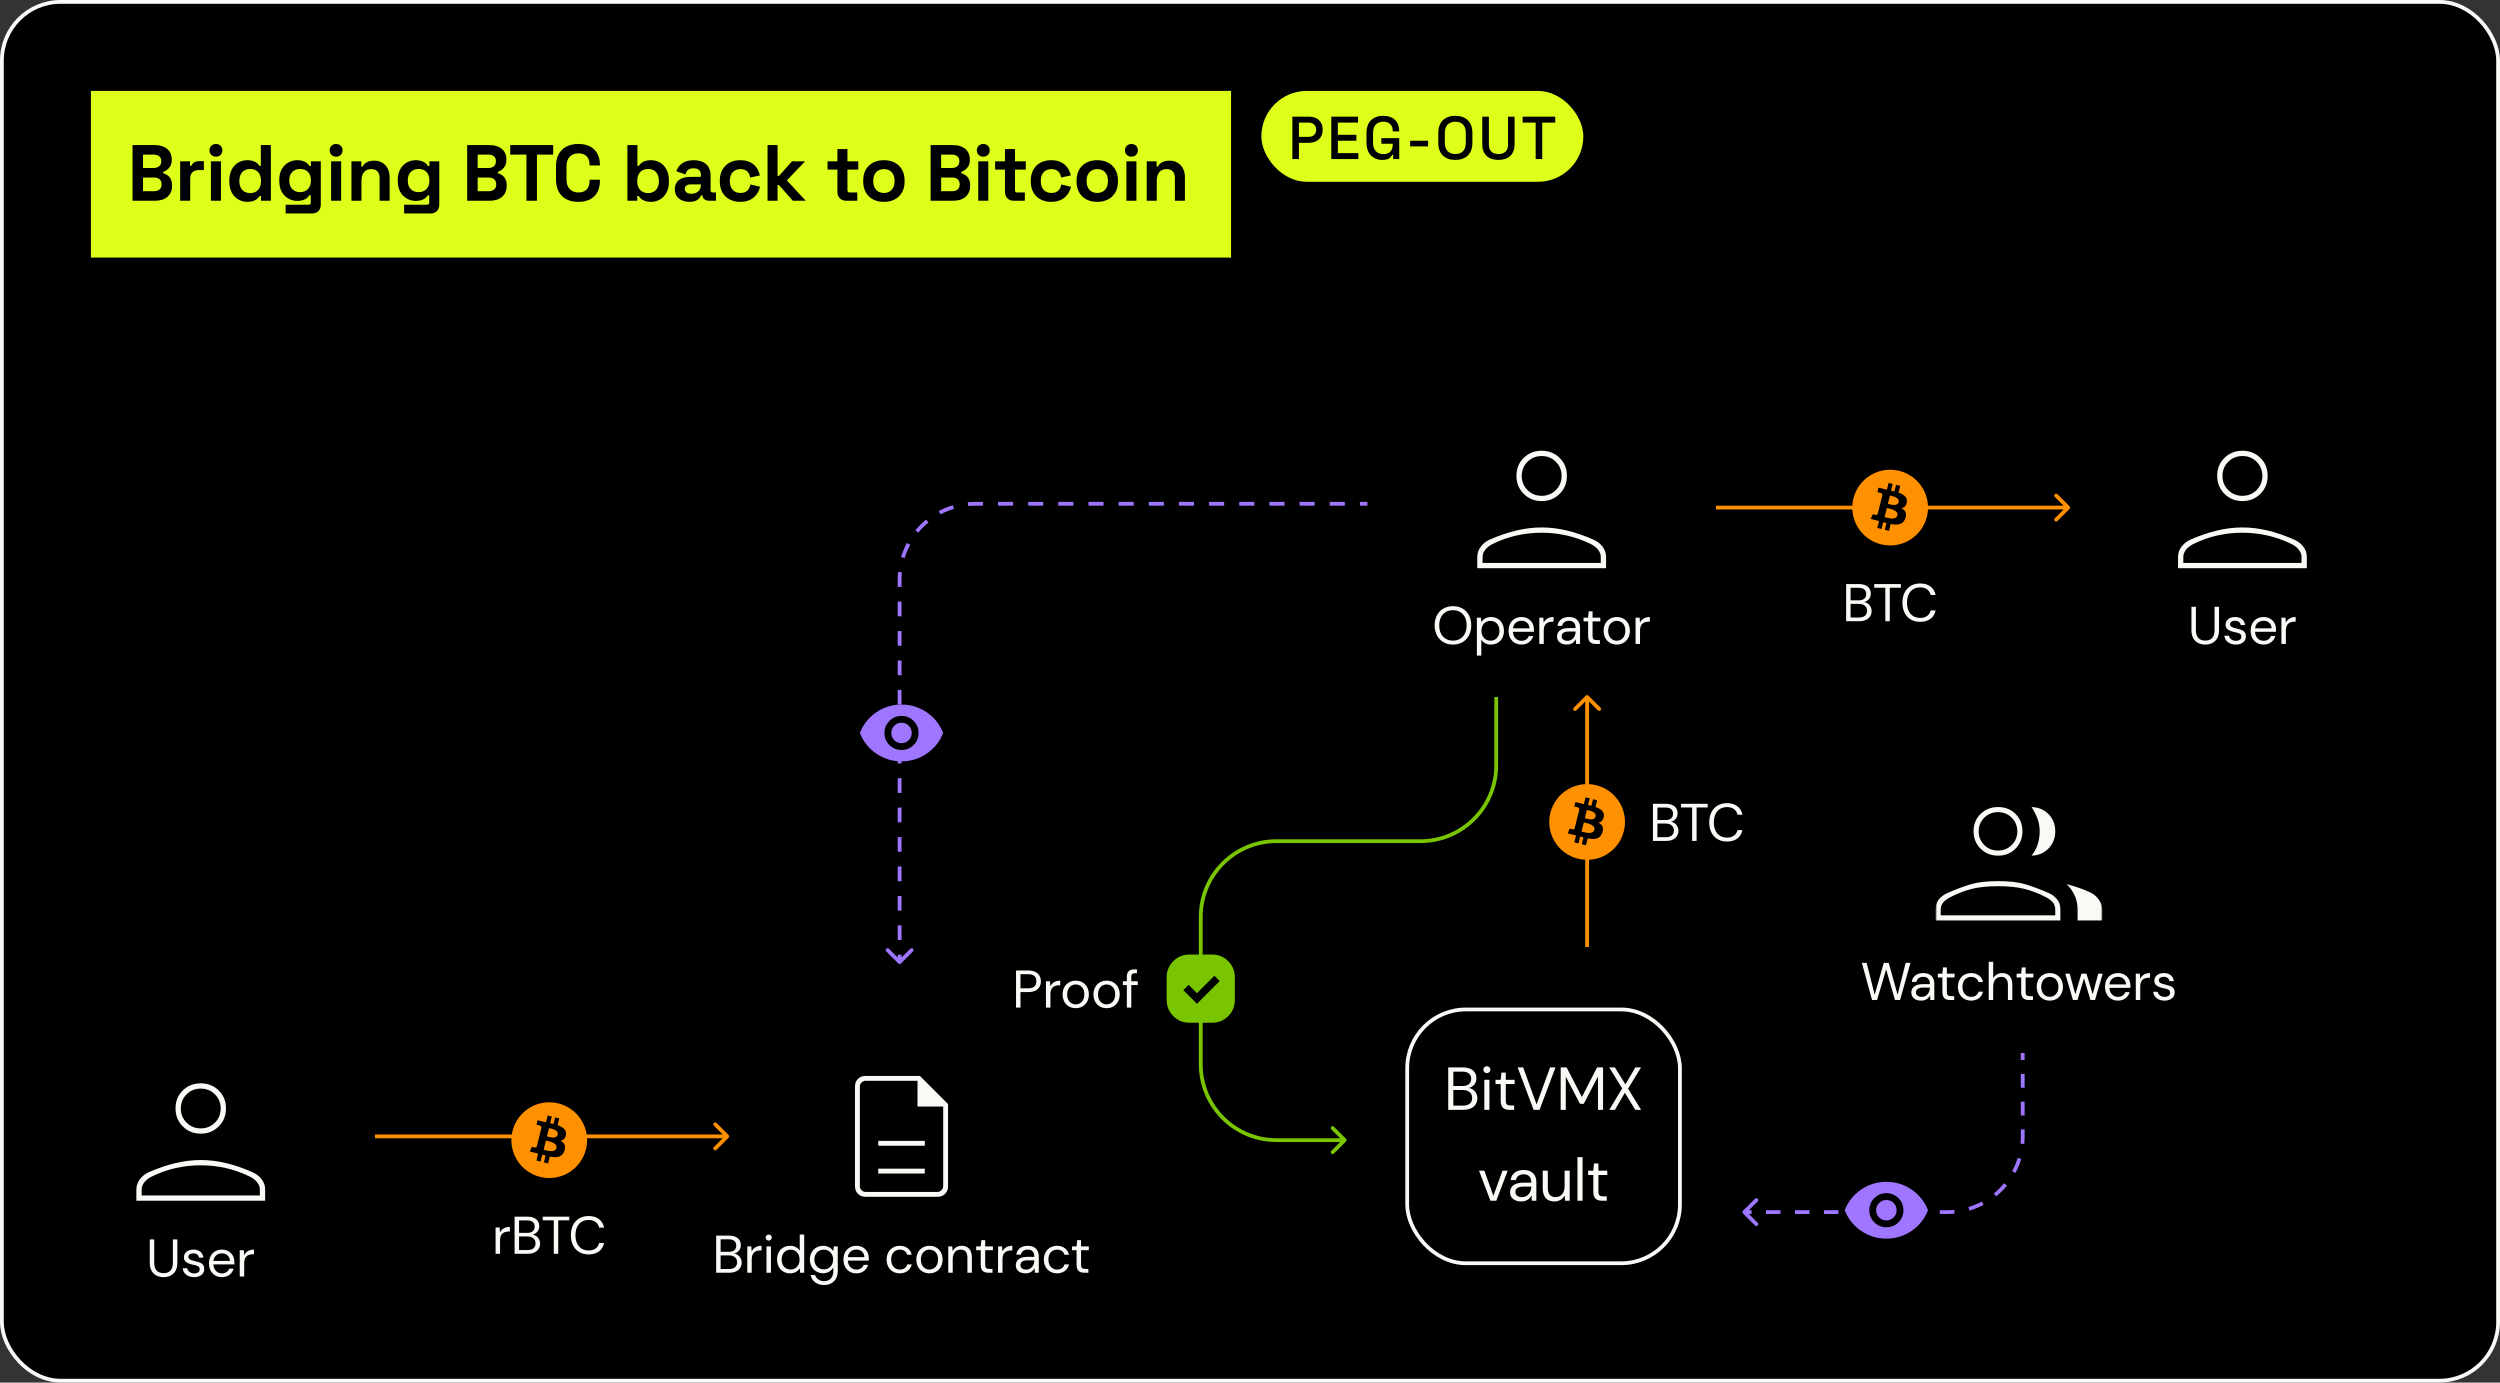 <svg width="660" height="365" viewBox="0 0 660 365" fill="none" xmlns="http://www.w3.org/2000/svg">
<rect x="0" y="0" width="660" height="365" fill="#333333" stroke="none"/>
<rect x="0.5" y="0.5" width="659" height="364" rx="15.5" fill="black"/>
<rect x="0.5" y="0.5" width="659" height="364" rx="15.5" stroke="#FAF9F5"/>
<rect width="301" height="44" transform="translate(24 24)" fill="#DEFF1A"/>
<path d="M40.972 53H34.987V50.564V40.736V38.3H40.888C43.576 38.3 45.34 39.728 45.34 42.017V42.227C45.34 42.899 45.214 43.445 44.962 43.865C44.458 44.726 43.702 45.167 43.093 45.356V45.734C43.408 45.818 43.744 45.965 44.101 46.196C44.836 46.658 45.424 47.498 45.424 48.905V49.115C45.424 51.509 43.681 53 40.972 53ZM37.759 46.868V50.48H40.636C41.833 50.48 42.652 49.871 42.652 48.779V48.569C42.652 47.477 41.875 46.868 40.636 46.868H37.759ZM37.759 40.82V44.348H40.594C41.749 44.348 42.568 43.718 42.568 42.689V42.479C42.568 41.408 41.77 40.82 40.594 40.82H37.759ZM50.211 53H47.565V42.584H50.169V43.76H50.547C50.862 42.92 51.618 42.542 52.563 42.542H53.823V44.894H52.521C51.177 44.894 50.211 45.587 50.211 47.078V53ZM58.327 53H55.681V42.584H58.327V53ZM57.004 41.366C56.059 41.366 55.303 40.694 55.303 39.686C55.303 38.678 56.059 38.006 57.004 38.006C57.991 38.006 58.705 38.678 58.705 39.686C58.705 40.694 57.991 41.366 57.004 41.366ZM65.249 53.294C64.43 53.294 63.653 53.084 62.939 52.664C61.49 51.845 60.545 50.228 60.545 47.96V47.624C60.545 46.49 60.755 45.524 61.196 44.726C62.057 43.13 63.569 42.29 65.249 42.29C66.992 42.29 68.021 42.962 68.483 43.781H68.861V38.3H71.507V53H68.903V51.74H68.525C68.042 52.517 67.16 53.294 65.249 53.294ZM66.047 50.984C67.664 50.984 68.903 49.913 68.903 47.897V47.687C68.903 45.671 67.706 44.6 66.047 44.6C64.43 44.6 63.191 45.671 63.191 47.687V47.897C63.191 49.913 64.43 50.984 66.047 50.984ZM73.727 47.834V47.498C73.727 46.406 73.937 45.461 74.378 44.684C75.239 43.13 76.772 42.29 78.473 42.29C80.384 42.29 81.266 43.109 81.707 43.844H82.085V42.584H84.689V54.008C84.689 55.436 83.786 56.36 82.379 56.36H75.407V54.05H81.455C81.854 54.05 82.043 53.84 82.043 53.42V51.551H81.665C81.203 52.307 80.279 53.042 78.473 53.042C77.612 53.042 76.835 52.832 76.121 52.412C74.672 51.593 73.727 50.018 73.727 47.834ZM79.229 50.732C80.846 50.732 82.085 49.64 82.085 47.771V47.561C82.085 45.65 80.888 44.6 79.229 44.6C77.612 44.6 76.373 45.65 76.373 47.561V47.771C76.373 49.64 77.612 50.732 79.229 50.732ZM90.058 53H87.412V42.584H90.058V53ZM88.735 41.366C87.79 41.366 87.034 40.694 87.034 39.686C87.034 38.678 87.79 38.006 88.735 38.006C89.722 38.006 90.436 38.678 90.436 39.686C90.436 40.694 89.722 41.366 88.735 41.366ZM95.426 53H92.78V42.584H95.384V43.949H95.762C96.098 43.214 96.938 42.416 98.807 42.416C101.201 42.416 102.86 44.117 102.86 46.784V53H100.214V46.994C100.214 45.419 99.416 44.642 97.988 44.642C96.371 44.642 95.426 45.776 95.426 47.708V53ZM105.007 47.834V47.498C105.007 46.406 105.217 45.461 105.658 44.684C106.519 43.13 108.052 42.29 109.753 42.29C111.664 42.29 112.546 43.109 112.987 43.844H113.365V42.584H115.969V54.008C115.969 55.436 115.066 56.36 113.659 56.36H106.687V54.05H112.735C113.134 54.05 113.323 53.84 113.323 53.42V51.551H112.945C112.483 52.307 111.559 53.042 109.753 53.042C108.892 53.042 108.115 52.832 107.401 52.412C105.952 51.593 105.007 50.018 105.007 47.834ZM110.509 50.732C112.126 50.732 113.365 49.64 113.365 47.771V47.561C113.365 45.65 112.168 44.6 110.509 44.6C108.892 44.6 107.653 45.65 107.653 47.561V47.771C107.653 49.64 108.892 50.732 110.509 50.732ZM129.316 53H123.331V50.564V40.736V38.3H129.232C131.92 38.3 133.684 39.728 133.684 42.017V42.227C133.684 42.899 133.558 43.445 133.306 43.865C132.802 44.726 132.046 45.167 131.437 45.356V45.734C131.752 45.818 132.088 45.965 132.445 46.196C133.18 46.658 133.768 47.498 133.768 48.905V49.115C133.768 51.509 132.025 53 129.316 53ZM126.103 46.868V50.48H128.98C130.177 50.48 130.996 49.871 130.996 48.779V48.569C130.996 47.477 130.219 46.868 128.98 46.868H126.103ZM126.103 40.82V44.348H128.938C130.093 44.348 130.912 43.718 130.912 42.689V42.479C130.912 41.408 130.114 40.82 128.938 40.82H126.103ZM141.753 53H138.981V40.82H134.697V38.3H146.037V40.82H141.753V53ZM152.706 53.294C149.073 53.294 146.784 51.194 146.784 47.414V43.886C146.784 40.106 149.073 38.006 152.706 38.006C156.318 38.006 158.376 40.106 158.376 43.55V43.676H155.646V43.466C155.646 41.723 154.701 40.484 152.706 40.484C150.753 40.484 149.556 41.765 149.556 43.844V47.456C149.556 49.493 150.753 50.816 152.706 50.816C154.701 50.816 155.646 49.535 155.646 47.834V47.456H158.376V47.75C158.376 51.194 156.318 53.294 152.706 53.294ZM171.889 53.294C170.02 53.294 169.096 52.517 168.613 51.74H168.235V53H165.631V38.3H168.277V43.781H168.655C169.159 42.962 170.104 42.29 171.889 42.29C172.729 42.29 173.506 42.5 174.22 42.899C175.648 43.739 176.593 45.356 176.593 47.624V47.96C176.593 49.094 176.383 50.06 175.942 50.858C175.081 52.454 173.569 53.294 171.889 53.294ZM171.091 50.984C172.708 50.984 173.947 49.913 173.947 47.897V47.687C173.947 45.671 172.75 44.6 171.091 44.6C169.474 44.6 168.235 45.671 168.235 47.687V47.897C168.235 49.913 169.474 50.984 171.091 50.984ZM182.046 53.294C179.715 53.294 178.14 52.034 178.14 49.955C178.14 47.897 179.61 46.7 182.172 46.7H185.028V46.112C185.028 45.125 184.44 44.432 183.096 44.432C181.773 44.432 181.185 45.104 180.996 46.049L178.56 45.23C179.085 43.55 180.555 42.29 183.138 42.29C185.889 42.29 187.59 43.697 187.59 46.301V50.186C187.59 50.606 187.779 50.816 188.178 50.816H189.018V53H187.254C186.225 53 185.469 52.454 185.469 51.614V51.593H185.07C185.007 51.761 184.881 51.971 184.692 52.244C184.293 52.79 183.495 53.294 182.046 53.294ZM182.508 51.152C183.999 51.152 185.028 50.249 185.028 48.884V48.674H182.361C181.374 48.674 180.786 49.115 180.786 49.871C180.786 50.627 181.395 51.152 182.508 51.152ZM195.431 53.294C192.218 53.294 190.034 51.236 190.034 47.939V47.645C190.034 44.348 192.218 42.29 195.431 42.29C198.644 42.29 200.219 44.264 200.597 46.322L198.035 46.868C197.867 45.545 197.027 44.642 195.494 44.642C193.856 44.642 192.68 45.713 192.68 47.687V47.897C192.68 49.871 193.856 50.942 195.494 50.942C197.09 50.942 197.867 50.039 198.098 48.695L200.66 49.304C200.471 50.039 200.177 50.711 199.736 51.32C198.854 52.538 197.426 53.294 195.431 53.294ZM205.278 53H202.632V38.3H205.278V46.427H205.656L209.1 42.584H212.544L207.735 47.624L212.712 53H209.31L205.656 48.863H205.278V53ZM226.328 53H223.388C222.023 53 221.078 52.076 221.078 50.648V44.768H218.474V42.584H221.078V39.35H223.724V42.584H226.58V44.768H223.724V50.186C223.724 50.606 223.913 50.816 224.312 50.816H226.328V53ZM233.352 53.294C230.076 53.294 227.892 51.236 227.892 47.96V47.624C227.892 44.348 230.076 42.29 233.352 42.29C236.628 42.29 238.812 44.348 238.812 47.624V47.96C238.812 51.236 236.628 53.294 233.352 53.294ZM233.352 50.942C234.969 50.942 236.166 49.85 236.166 47.897V47.687C236.166 45.734 235.011 44.642 233.352 44.642C231.735 44.642 230.538 45.734 230.538 47.687V47.897C230.538 49.85 231.735 50.942 233.352 50.942ZM251.668 53H245.683V50.564V40.736V38.3H251.584C254.272 38.3 256.036 39.728 256.036 42.017V42.227C256.036 42.899 255.91 43.445 255.658 43.865C255.154 44.726 254.398 45.167 253.789 45.356V45.734C254.104 45.818 254.44 45.965 254.797 46.196C255.532 46.658 256.12 47.498 256.12 48.905V49.115C256.12 51.509 254.377 53 251.668 53ZM248.455 46.868V50.48H251.332C252.529 50.48 253.348 49.871 253.348 48.779V48.569C253.348 47.477 252.571 46.868 251.332 46.868H248.455ZM248.455 40.82V44.348H251.29C252.445 44.348 253.264 43.718 253.264 42.689V42.479C253.264 41.408 252.466 40.82 251.29 40.82H248.455ZM260.907 53H258.261V42.584H260.907V53ZM259.584 41.366C258.639 41.366 257.883 40.694 257.883 39.686C257.883 38.678 258.639 38.006 259.584 38.006C260.571 38.006 261.285 38.678 261.285 39.686C261.285 40.694 260.571 41.366 259.584 41.366ZM270.559 53H267.619C266.254 53 265.309 52.076 265.309 50.648V44.768H262.705V42.584H265.309V39.35H267.955V42.584H270.811V44.768H267.955V50.186C267.955 50.606 268.144 50.816 268.543 50.816H270.559V53ZM277.52 53.294C274.307 53.294 272.123 51.236 272.123 47.939V47.645C272.123 44.348 274.307 42.29 277.52 42.29C280.733 42.29 282.308 44.264 282.686 46.322L280.124 46.868C279.956 45.545 279.116 44.642 277.583 44.642C275.945 44.642 274.769 45.713 274.769 47.687V47.897C274.769 49.871 275.945 50.942 277.583 50.942C279.179 50.942 279.956 50.039 280.187 48.695L282.749 49.304C282.56 50.039 282.266 50.711 281.825 51.32C280.943 52.538 279.515 53.294 277.52 53.294ZM289.678 53.294C286.402 53.294 284.218 51.236 284.218 47.96V47.624C284.218 44.348 286.402 42.29 289.678 42.29C292.954 42.29 295.138 44.348 295.138 47.624V47.96C295.138 51.236 292.954 53.294 289.678 53.294ZM289.678 50.942C291.295 50.942 292.492 49.85 292.492 47.897V47.687C292.492 45.734 291.337 44.642 289.678 44.642C288.061 44.642 286.864 45.734 286.864 47.687V47.897C286.864 49.85 288.061 50.942 289.678 50.942ZM300.016 53H297.37V42.584H300.016V53ZM298.693 41.366C297.748 41.366 296.992 40.694 296.992 39.686C296.992 38.678 297.748 38.006 298.693 38.006C299.68 38.006 300.394 38.678 300.394 39.686C300.394 40.694 299.68 41.366 298.693 41.366ZM305.384 53H302.738V42.584H305.342V43.949H305.72C306.056 43.214 306.896 42.416 308.765 42.416C311.159 42.416 312.818 44.117 312.818 46.784V53H310.172V46.994C310.172 45.419 309.374 44.642 307.946 44.642C306.329 44.642 305.384 45.776 305.384 47.708V53Z" fill="black"/>
<rect x="333" y="24" width="85" height="24" rx="12" fill="#DEFF1A"/>
<path d="M342.914 42H341.186V30.8H345.634C347.73 30.8 349.186 32.08 349.186 34.144V34.352C349.186 36.384 347.73 37.696 345.634 37.696H342.914V42ZM342.914 32.368V36.128H345.458C346.674 36.128 347.458 35.44 347.458 34.336V34.176C347.458 33.04 346.674 32.368 345.458 32.368H342.914ZM358.602 42H351.466V30.8H358.522V32.368H353.194V35.584H358.074V37.152H353.194V40.432H358.602V42ZM364.932 42.224C364.132 42.224 363.412 42.048 362.788 41.696C361.524 41.008 360.756 39.648 360.756 37.712V35.088C360.756 32.16 362.468 30.576 365.204 30.576C367.892 30.576 369.396 32.16 369.396 34.608V34.688H367.684V34.56C367.684 33.12 366.836 32.128 365.204 32.128C363.492 32.128 362.484 33.216 362.484 35.056V37.744C362.484 39.552 363.492 40.688 365.22 40.688C366.932 40.688 367.684 39.648 367.684 38.16V37.952H364.676V36.464H369.396V42H367.796V40.864H367.54C367.444 41.072 367.3 41.28 367.124 41.488C366.74 41.92 366.084 42.224 364.932 42.224ZM377.014 38.656H372.278V37.152H377.014V38.656ZM384.204 42.224C381.452 42.224 379.708 40.64 379.708 37.712V35.088C379.708 32.16 381.452 30.576 384.204 30.576C386.956 30.576 388.716 32.16 388.716 35.088V37.712C388.716 40.64 386.956 42.224 384.204 42.224ZM384.204 40.672C385.98 40.672 386.972 39.568 386.972 37.776V35.024C386.972 33.232 385.98 32.128 384.204 32.128C382.476 32.128 381.436 33.232 381.436 35.024V37.776C381.436 39.568 382.476 40.672 384.204 40.672ZM395.593 42.224C392.937 42.224 391.321 40.72 391.321 38.16V30.8H393.065V38.208C393.065 39.792 393.977 40.672 395.593 40.672C397.209 40.672 398.121 39.792 398.121 38.208V30.8H399.849V38.16C399.849 40.816 398.137 42.224 395.593 42.224ZM407.144 42H405.416V32.368H401.976V30.8H410.584V32.368H407.144V42Z" fill="black"/>
<mask id="mask0_5362_21883" style="mask-type:alpha" maskUnits="userSpaceOnUse" x="570" y="112" width="44" height="44">
<rect x="570" y="112" width="44" height="44" fill="#D9D9D9"/>
</mask>
<g mask="url(#mask0_5362_21883)">
<path d="M592 132.286C590.116 132.286 588.535 131.648 587.257 130.374C585.979 129.099 585.34 127.511 585.34 125.611C585.34 123.711 585.979 122.134 587.257 120.88C588.535 119.627 590.116 119 592 119C593.884 119 595.465 119.627 596.744 120.88C598.021 122.134 598.66 123.711 598.66 125.611C598.66 127.511 598.021 129.099 596.744 130.374C595.465 131.648 593.884 132.286 592 132.286ZM575 150V147.027C575 146.056 575.296 145.171 575.888 144.369C576.48 143.568 577.262 142.935 578.235 142.471C580.646 141.417 582.992 140.616 585.274 140.067C587.557 139.519 589.798 139.245 591.998 139.245C594.198 139.245 596.44 139.519 598.724 140.067C601.007 140.616 603.343 141.425 605.732 142.497C606.734 142.948 607.529 143.574 608.117 144.373C608.706 145.172 609 146.056 609 147.027V150H575ZM576.396 148.608H607.604V147.027C607.604 146.394 607.382 145.782 606.938 145.192C606.494 144.601 605.871 144.095 605.067 143.673C602.91 142.619 600.75 141.849 598.585 141.364C596.421 140.879 594.226 140.637 592 140.637C589.774 140.637 587.569 140.879 585.383 141.364C583.197 141.849 581.047 142.619 578.933 143.673C578.129 144.095 577.506 144.601 577.062 145.192C576.618 145.782 576.396 146.394 576.396 147.027V148.608ZM592 130.894C593.48 130.894 594.728 130.388 595.743 129.376C596.757 128.363 597.265 127.119 597.265 125.643C597.265 124.167 596.757 122.922 595.743 121.91C594.728 120.898 593.48 120.392 592 120.392C590.52 120.392 589.272 120.898 588.257 121.91C587.243 122.922 586.735 124.167 586.735 125.643C586.735 127.119 587.243 128.363 588.257 129.376C589.272 130.388 590.52 130.894 592 130.894Z" fill="#FAF9F5"/>
</g>
<path d="M582.166 170.168C581.494 170.168 580.892 170.042 580.346 169.762C579.254 169.23 578.54 168.124 578.54 166.388V160.2H579.716V166.402C579.716 168.306 580.724 169.118 582.194 169.118C583.664 169.118 584.644 168.306 584.644 166.402V160.2H585.82V166.388C585.82 167.256 585.652 167.97 585.33 168.53C584.672 169.65 583.524 170.168 582.166 170.168ZM590.261 170.168C588.595 170.168 587.405 169.272 587.223 167.83H588.427C588.581 168.558 589.211 169.174 590.275 169.174C591.269 169.174 591.717 168.684 591.717 168.11C591.717 167.27 591.087 167.116 589.981 166.892C589.603 166.822 589.239 166.71 588.861 166.57C588.119 166.29 587.545 165.8 587.545 164.96C587.545 163.742 588.511 162.888 590.065 162.888C591.535 162.888 592.543 163.658 592.697 165.016H591.535C591.437 164.302 590.905 163.882 590.051 163.882C589.211 163.882 588.735 164.274 588.735 164.848C588.735 165.408 589.365 165.688 590.373 165.912C590.807 166.01 591.213 166.122 591.605 166.248C592.375 166.528 592.921 167.004 592.921 168.012C592.935 169.258 591.899 170.168 590.261 170.168ZM597.583 170.168C595.567 170.168 594.167 168.726 594.167 166.528C594.167 164.33 595.553 162.888 597.611 162.888C599.557 162.888 600.873 164.288 600.873 166.136C600.873 166.234 600.873 166.346 600.873 166.444C600.859 166.542 600.859 166.668 600.859 166.794H595.329C595.413 168.446 596.533 169.174 597.583 169.174C598.549 169.174 599.221 168.698 599.515 167.928H600.677C600.299 169.216 599.221 170.168 597.583 170.168ZM597.583 163.882C596.463 163.882 595.469 164.582 595.343 165.884H599.711C599.655 164.638 598.759 163.882 597.583 163.882ZM603.468 170H602.292V163.056H603.356L603.454 164.386C603.888 163.476 604.77 162.888 606.058 162.888V164.12H605.736C605.33 164.12 604.952 164.19 604.602 164.33C603.916 164.624 603.468 165.282 603.468 166.5V170Z" fill="#FAF9F5"/>
<mask id="mask1_5362_21883" style="mask-type:alpha" maskUnits="userSpaceOnUse" x="385" y="112" width="44" height="44">
<rect x="385" y="112" width="44" height="44" fill="#D9D9D9"/>
</mask>
<g mask="url(#mask1_5362_21883)">
<path d="M407 132.286C405.116 132.286 403.535 131.648 402.257 130.374C400.979 129.099 400.34 127.511 400.34 125.611C400.34 123.711 400.979 122.134 402.257 120.88C403.535 119.627 405.116 119 407 119C408.884 119 410.465 119.627 411.744 120.88C413.021 122.134 413.66 123.711 413.66 125.611C413.66 127.511 413.021 129.099 411.744 130.374C410.465 131.648 408.884 132.286 407 132.286ZM390 150V147.027C390 146.056 390.296 145.171 390.888 144.369C391.48 143.568 392.262 142.935 393.235 142.471C395.646 141.417 397.992 140.616 400.274 140.067C402.557 139.519 404.798 139.245 406.998 139.245C409.198 139.245 411.44 139.519 413.724 140.067C416.007 140.616 418.343 141.425 420.732 142.497C421.734 142.948 422.529 143.574 423.117 144.373C423.706 145.172 424 146.056 424 147.027V150H390ZM391.396 148.608H422.604V147.027C422.604 146.394 422.382 145.782 421.938 145.192C421.494 144.601 420.871 144.095 420.067 143.673C417.91 142.619 415.75 141.849 413.585 141.364C411.421 140.879 409.226 140.637 407 140.637C404.774 140.637 402.569 140.879 400.383 141.364C398.197 141.849 396.047 142.619 393.933 143.673C393.129 144.095 392.506 144.601 392.062 145.192C391.618 145.782 391.396 146.394 391.396 147.027V148.608ZM407 130.894C408.48 130.894 409.728 130.388 410.743 129.376C411.757 128.363 412.265 127.119 412.265 125.643C412.265 124.167 411.757 122.922 410.743 121.91C409.728 120.898 408.48 120.392 407 120.392C405.52 120.392 404.272 120.898 403.257 121.91C402.243 122.922 401.735 124.167 401.735 125.643C401.735 127.119 402.243 128.363 403.257 129.376C404.272 130.388 405.52 130.894 407 130.894Z" fill="#FAF9F5"/>
</g>
<path d="M383.577 170.168C382.611 170.168 381.771 169.958 381.057 169.524C379.601 168.684 378.747 167.102 378.747 165.1C378.747 162.076 380.679 160.032 383.577 160.032C386.503 160.032 388.407 162.076 388.407 165.1C388.407 166.094 388.211 166.976 387.805 167.746C387.007 169.272 385.523 170.168 383.577 170.168ZM383.577 169.132C385.747 169.132 387.203 167.606 387.203 165.1C387.203 162.608 385.747 161.082 383.577 161.082C381.407 161.082 379.951 162.608 379.951 165.1C379.951 167.606 381.407 169.132 383.577 169.132ZM391.069 173.08H389.893V163.056H390.957L391.069 164.204C391.517 163.532 392.329 162.888 393.617 162.888C395.689 162.888 397.047 164.414 397.047 166.542C397.047 168.67 395.675 170.168 393.603 170.168C392.469 170.168 391.531 169.678 391.069 168.838V173.08ZM393.477 169.146C394.877 169.146 395.857 168.096 395.857 166.528C395.857 164.96 394.877 163.91 393.477 163.91C392.077 163.91 391.097 164.96 391.097 166.528C391.097 168.096 392.077 169.146 393.477 169.146ZM401.666 170.168C399.65 170.168 398.25 168.726 398.25 166.528C398.25 164.33 399.636 162.888 401.694 162.888C403.64 162.888 404.956 164.288 404.956 166.136C404.956 166.234 404.956 166.346 404.956 166.444C404.942 166.542 404.942 166.668 404.942 166.794H399.412C399.496 168.446 400.616 169.174 401.666 169.174C402.632 169.174 403.304 168.698 403.598 167.928H404.76C404.382 169.216 403.304 170.168 401.666 170.168ZM401.666 163.882C400.546 163.882 399.552 164.582 399.426 165.884H403.794C403.738 164.638 402.842 163.882 401.666 163.882ZM407.551 170H406.375V163.056H407.439L407.537 164.386C407.971 163.476 408.853 162.888 410.141 162.888V164.12H409.819C409.413 164.12 409.035 164.19 408.685 164.33C407.999 164.624 407.551 165.282 407.551 166.5V170ZM413.631 170.168C411.951 170.168 411.055 169.23 411.055 168.026C411.055 166.612 412.217 165.814 414.079 165.814H415.955V165.73C415.955 164.512 415.269 163.882 414.205 163.882C413.295 163.882 412.567 164.344 412.399 165.226H411.195C411.321 163.812 412.497 162.888 414.205 162.888C416.151 162.888 417.131 164.008 417.131 165.73V170H416.081L416.011 168.754C415.619 169.538 414.905 170.168 413.631 170.168ZM413.813 169.174C415.101 169.174 415.955 168.096 415.955 166.738V166.724H414.177C412.791 166.724 412.287 167.256 412.287 167.97C412.287 168.698 412.847 169.174 413.813 169.174ZM422.372 170H421.308C420.034 170 419.264 169.482 419.264 167.872V164.05H418.06V163.056H419.264L419.418 161.39H420.44V163.056H422.484V164.05H420.44V167.872C420.44 168.754 420.748 168.992 421.644 168.992H422.372V170ZM426.81 170.168C424.808 170.168 423.352 168.726 423.352 166.528C423.352 164.33 424.836 162.888 426.838 162.888C428.84 162.888 430.296 164.33 430.296 166.528C430.296 168.726 428.812 170.168 426.81 170.168ZM426.81 169.16C428 169.16 429.092 168.278 429.092 166.528C429.092 165.954 428.994 165.464 428.784 165.072C428.364 164.288 427.622 163.896 426.838 163.896C425.648 163.896 424.556 164.778 424.556 166.528C424.556 168.278 425.648 169.16 426.81 169.16ZM432.967 170H431.791V163.056H432.855L432.953 164.386C433.387 163.476 434.269 162.888 435.557 162.888V164.12H435.235C434.829 164.12 434.451 164.19 434.101 164.33C433.415 164.624 432.967 165.282 432.967 166.5V170Z" fill="#FAF9F5"/>
<mask id="mask2_5362_21883" style="mask-type:alpha" maskUnits="userSpaceOnUse" x="511" y="206" width="44" height="44">
<rect x="511" y="206" width="44" height="44" fill="#D9D9D9"/>
</mask>
<g mask="url(#mask2_5362_21883)">
<path d="M511 243V240.128C511 239.069 511.277 238.183 511.83 237.47C512.383 236.758 513.17 236.175 514.192 235.724C516.325 234.79 518.333 234.039 520.218 233.468C522.102 232.898 524.53 232.613 527.5 232.613C530.47 232.613 532.887 232.898 534.751 233.468C536.615 234.039 538.634 234.79 540.808 235.724C541.789 236.175 542.556 236.758 543.109 237.47C543.662 238.183 543.939 239.069 543.939 240.128V243H511ZM548.486 243V240.312C548.486 238.764 548.211 237.42 547.659 236.28C547.109 235.141 546.401 234.183 545.536 233.407C546.683 233.692 547.81 234.029 548.916 234.415C550.022 234.802 551.047 235.22 551.991 235.669C552.85 236.116 553.566 236.751 554.14 237.572C554.713 238.393 555 239.306 555 240.312V243H548.486ZM527.5 225.892C525.654 225.892 524.113 225.277 522.874 224.046C521.636 222.814 521.017 221.281 521.017 219.446C521.017 217.611 521.636 216.088 522.874 214.877C524.113 213.666 525.654 213.061 527.5 213.061C529.346 213.061 530.877 213.666 532.095 214.877C533.313 216.088 533.922 217.611 533.922 219.446C533.922 221.281 533.313 222.814 532.095 224.046C530.877 225.277 529.346 225.892 527.5 225.892ZM542.587 219.446C542.587 221.281 541.978 222.814 540.76 224.046C539.542 225.277 538.003 225.892 536.143 225.892H536.318C537.028 225.046 537.564 224.079 537.926 222.989C538.288 221.9 538.469 220.727 538.469 219.469C538.469 218.211 538.264 217.063 537.855 216.024C537.445 214.986 536.933 213.978 536.318 213C536.277 213.041 536.247 213.061 536.226 213.061H536.134C538 213.061 539.542 213.666 540.76 214.877C541.978 216.088 542.587 217.611 542.587 219.446ZM512.352 241.656H542.587V240.128C542.587 239.477 542.412 238.896 542.064 238.387C541.716 237.878 541.091 237.379 540.19 236.89C538.223 235.872 536.298 235.128 534.413 234.66C532.529 234.191 530.224 233.957 527.5 233.957C524.776 233.957 522.471 234.191 520.587 234.66C518.702 235.128 516.777 235.872 514.81 236.89C513.909 237.379 513.274 237.878 512.905 238.387C512.536 238.896 512.352 239.477 512.352 240.128V241.656ZM527.469 224.548C528.903 224.548 530.112 224.059 531.095 223.081C532.078 222.104 532.57 220.902 532.57 219.477C532.57 218.051 532.078 216.849 531.095 215.872C530.112 214.894 528.903 214.405 527.469 214.405C526.035 214.405 524.827 214.894 523.844 215.872C522.86 216.849 522.369 218.051 522.369 219.477C522.369 220.902 522.86 222.104 523.844 223.081C524.827 224.059 526.035 224.548 527.469 224.548Z" fill="#FAF9F5"/>
</g>
<path d="M495.542 264L494.226 264.014L491.538 254.2H492.798L494.912 262.614L497.32 254.2H498.622L500.96 262.614L503.102 254.2H504.362L501.618 264H500.274L497.936 255.908L495.542 264ZM507.161 264.168C505.481 264.168 504.585 263.23 504.585 262.026C504.585 260.612 505.747 259.814 507.609 259.814H509.485V259.73C509.485 258.512 508.799 257.882 507.735 257.882C506.825 257.882 506.097 258.344 505.929 259.226H504.725C504.851 257.812 506.027 256.888 507.735 256.888C509.681 256.888 510.661 258.008 510.661 259.73V264H509.611L509.541 262.754C509.149 263.538 508.435 264.168 507.161 264.168ZM507.343 263.174C508.631 263.174 509.485 262.096 509.485 260.738V260.724H507.707C506.321 260.724 505.817 261.256 505.817 261.97C505.817 262.698 506.377 263.174 507.343 263.174ZM515.902 264H514.838C513.564 264 512.794 263.482 512.794 261.872V258.05H511.59V257.056H512.794L512.948 255.39H513.97V257.056H516.014V258.05H513.97V261.872C513.97 262.754 514.278 262.992 515.174 262.992H515.902V264ZM520.369 264.168C518.339 264.168 516.883 262.712 516.883 260.528C516.883 258.344 518.339 256.888 520.369 256.888C522.007 256.888 523.225 257.812 523.519 259.254H522.315C522.133 258.4 521.321 257.896 520.355 257.896C519.963 257.896 519.599 257.994 519.249 258.19C518.563 258.582 518.087 259.366 518.087 260.528C518.087 262.334 519.249 263.174 520.355 263.174C521.321 263.174 522.133 262.684 522.315 261.802H523.519C523.239 263.202 522.007 264.168 520.369 264.168ZM526.197 264H525.021V253.92H526.197V258.246C526.659 257.392 527.583 256.888 528.591 256.888C530.201 256.888 531.251 257.868 531.251 259.94V264H530.089V260.066C530.089 258.624 529.501 257.896 528.339 257.896C527.121 257.896 526.197 258.792 526.197 260.402V264ZM536.701 264H535.637C534.363 264 533.593 263.482 533.593 261.872V258.05H532.389V257.056H533.593L533.747 255.39H534.769V257.056H536.813V258.05H534.769V261.872C534.769 262.754 535.077 262.992 535.973 262.992H536.701V264ZM541.139 264.168C539.137 264.168 537.681 262.726 537.681 260.528C537.681 258.33 539.165 256.888 541.167 256.888C543.169 256.888 544.625 258.33 544.625 260.528C544.625 262.726 543.141 264.168 541.139 264.168ZM541.139 263.16C542.329 263.16 543.421 262.278 543.421 260.528C543.421 259.954 543.323 259.464 543.113 259.072C542.693 258.288 541.951 257.896 541.167 257.896C539.977 257.896 538.885 258.778 538.885 260.528C538.885 262.278 539.977 263.16 541.139 263.16ZM548.465 264H547.261L545.231 257.056H546.407L547.877 262.502L549.501 257.056H550.831L552.469 262.502L553.925 257.056H555.115L553.085 264H551.881L550.173 258.274L548.465 264ZM559.138 264.168C557.122 264.168 555.722 262.726 555.722 260.528C555.722 258.33 557.108 256.888 559.166 256.888C561.112 256.888 562.428 258.288 562.428 260.136C562.428 260.234 562.428 260.346 562.428 260.444C562.414 260.542 562.414 260.668 562.414 260.794H556.884C556.968 262.446 558.088 263.174 559.138 263.174C560.104 263.174 560.776 262.698 561.07 261.928H562.232C561.854 263.216 560.776 264.168 559.138 264.168ZM559.138 257.882C558.018 257.882 557.024 258.582 556.898 259.884H561.266C561.21 258.638 560.314 257.882 559.138 257.882ZM565.022 264H563.846V257.056H564.91L565.008 258.386C565.442 257.476 566.324 256.888 567.612 256.888V258.12H567.29C566.884 258.12 566.506 258.19 566.156 258.33C565.47 258.624 565.022 259.282 565.022 260.5V264ZM571.452 264.168C569.786 264.168 568.596 263.272 568.414 261.83H569.618C569.772 262.558 570.402 263.174 571.466 263.174C572.46 263.174 572.908 262.684 572.908 262.11C572.908 261.27 572.278 261.116 571.172 260.892C570.794 260.822 570.43 260.71 570.052 260.57C569.31 260.29 568.736 259.8 568.736 258.96C568.736 257.742 569.702 256.888 571.256 256.888C572.726 256.888 573.734 257.658 573.888 259.016H572.726C572.628 258.302 572.096 257.882 571.242 257.882C570.402 257.882 569.926 258.274 569.926 258.848C569.926 259.408 570.556 259.688 571.564 259.912C571.998 260.01 572.404 260.122 572.796 260.248C573.566 260.528 574.112 261.004 574.112 262.012C574.126 263.258 573.09 264.168 571.452 264.168Z" fill="#FAF9F5"/>
<mask id="mask3_5362_21883" style="mask-type:alpha" maskUnits="userSpaceOnUse" x="216" y="278" width="44" height="44">
<rect x="216" y="278" width="44" height="44" fill="#D9D9D9"/>
</mask>
<g mask="url(#mask3_5362_21883)">
<path d="M231.86 309.808H244.144V308.525H231.86V309.808ZM231.86 302.475H244.144V301.192H231.86V302.475ZM228.469 315.95C227.674 315.95 227.017 315.69 226.498 315.171C225.978 314.651 225.719 313.994 225.719 313.2V286.8C225.719 286.006 225.978 285.349 226.498 284.829C227.017 284.31 227.674 284.05 228.469 284.05H242.86L250.285 291.475V313.2C250.285 313.994 250.026 314.651 249.506 315.171C248.987 315.69 248.33 315.95 247.535 315.95H228.469ZM242.219 292.117V285.333H228.469C228.102 285.333 227.766 285.486 227.46 285.792C227.155 286.097 227.002 286.433 227.002 286.8V313.2C227.002 313.567 227.155 313.903 227.46 314.208C227.766 314.514 228.102 314.667 228.469 314.667H247.535C247.902 314.667 248.238 314.514 248.544 314.208C248.849 313.903 249.002 313.567 249.002 313.2V292.117H242.219Z" fill="#FAF9F5"/>
</g>
<path d="M192.624 336H189.068V326.2H192.512C194.514 326.2 195.578 327.236 195.578 328.692C195.578 329.966 194.794 330.666 193.842 330.946C194.962 331.142 195.802 332.108 195.802 333.326C195.802 334.866 194.626 336 192.624 336ZM190.244 327.18V330.484H192.428C193.674 330.484 194.374 329.868 194.374 328.818C194.374 327.824 193.716 327.18 192.386 327.18H190.244ZM190.244 331.422V335.02H192.498C193.842 335.02 194.598 334.362 194.598 333.242C194.598 332.136 193.772 331.422 192.47 331.422H190.244ZM198.456 336H197.28V329.056H198.344L198.442 330.386C198.876 329.476 199.758 328.888 201.046 328.888V330.12H200.724C200.318 330.12 199.94 330.19 199.59 330.33C198.904 330.624 198.456 331.282 198.456 332.5V336ZM202.94 327.516C202.478 327.516 202.128 327.166 202.128 326.704C202.128 326.256 202.478 325.92 202.94 325.92C203.388 325.92 203.752 326.256 203.752 326.704C203.752 327.166 203.388 327.516 202.94 327.516ZM203.528 336H202.352V329.056H203.528V336ZM208.585 336.168C206.513 336.168 205.141 334.642 205.141 332.514C205.141 330.386 206.513 328.888 208.599 328.888C209.733 328.888 210.643 329.378 211.133 330.218V325.92H212.309V336H211.245L211.133 334.852C210.685 335.524 209.859 336.168 208.585 336.168ZM208.711 335.146C210.083 335.146 211.091 334.138 211.091 332.528C211.091 330.918 210.083 329.91 208.711 329.91C207.367 329.91 206.345 330.918 206.345 332.528C206.345 334.138 207.367 335.146 208.711 335.146ZM217.586 339.248C215.738 339.248 214.324 338.268 214.016 336.602H215.178C215.472 337.568 216.382 338.226 217.572 338.226C218.93 338.226 219.994 337.344 219.994 335.608V334.6C219.546 335.384 218.65 336.14 217.292 336.14C215.304 336.14 213.792 334.6 213.792 332.5C213.792 330.414 215.304 328.888 217.306 328.888C218.538 328.888 219.504 329.518 219.994 330.302L220.106 329.056H221.17V335.594C221.17 337.848 219.7 339.248 217.586 339.248ZM217.474 335.118C218.916 335.118 219.952 334.04 219.952 332.5C219.952 331.002 218.944 329.91 217.474 329.91C216.004 329.91 214.996 331.002 214.996 332.5C214.996 334.04 216.046 335.118 217.474 335.118ZM226.078 336.168C224.062 336.168 222.662 334.726 222.662 332.528C222.662 330.33 224.048 328.888 226.106 328.888C228.052 328.888 229.368 330.288 229.368 332.136C229.368 332.234 229.368 332.346 229.368 332.444C229.354 332.542 229.354 332.668 229.354 332.794H223.824C223.908 334.446 225.028 335.174 226.078 335.174C227.044 335.174 227.716 334.698 228.01 333.928H229.172C228.794 335.216 227.716 336.168 226.078 336.168ZM226.078 329.882C224.958 329.882 223.964 330.582 223.838 331.884H228.206C228.15 330.638 227.254 329.882 226.078 329.882ZM237.544 336.168C235.514 336.168 234.058 334.712 234.058 332.528C234.058 330.344 235.514 328.888 237.544 328.888C239.182 328.888 240.4 329.812 240.694 331.254H239.49C239.308 330.4 238.496 329.896 237.53 329.896C237.138 329.896 236.774 329.994 236.424 330.19C235.738 330.582 235.262 331.366 235.262 332.528C235.262 334.334 236.424 335.174 237.53 335.174C238.496 335.174 239.308 334.684 239.49 333.802H240.694C240.414 335.202 239.182 336.168 237.544 336.168ZM245.36 336.168C243.358 336.168 241.902 334.726 241.902 332.528C241.902 330.33 243.386 328.888 245.388 328.888C247.39 328.888 248.846 330.33 248.846 332.528C248.846 334.726 247.362 336.168 245.36 336.168ZM245.36 335.16C246.55 335.16 247.642 334.278 247.642 332.528C247.642 331.954 247.544 331.464 247.334 331.072C246.914 330.288 246.172 329.896 245.388 329.896C244.198 329.896 243.106 330.778 243.106 332.528C243.106 334.278 244.198 335.16 245.36 335.16ZM251.517 336H250.341V329.056H251.405L251.475 330.302C251.923 329.42 252.805 328.888 253.869 328.888C255.507 328.888 256.571 329.868 256.571 331.94V336H255.395V332.066C255.395 330.624 254.793 329.896 253.603 329.896C252.413 329.896 251.517 330.792 251.517 332.402V336ZM262.021 336H260.957C259.683 336 258.913 335.482 258.913 333.872V330.05H257.709V329.056H258.913L259.067 327.39H260.089V329.056H262.133V330.05H260.089V333.872C260.089 334.754 260.397 334.992 261.293 334.992H262.021V336ZM264.663 336H263.487V329.056H264.551L264.649 330.386C265.083 329.476 265.965 328.888 267.253 328.888V330.12H266.931C266.525 330.12 266.147 330.19 265.797 330.33C265.111 330.624 264.663 331.282 264.663 332.5V336ZM270.743 336.168C269.063 336.168 268.167 335.23 268.167 334.026C268.167 332.612 269.329 331.814 271.191 331.814H273.067V331.73C273.067 330.512 272.381 329.882 271.317 329.882C270.407 329.882 269.679 330.344 269.511 331.226H268.307C268.433 329.812 269.609 328.888 271.317 328.888C273.263 328.888 274.243 330.008 274.243 331.73V336H273.193L273.123 334.754C272.731 335.538 272.017 336.168 270.743 336.168ZM270.925 335.174C272.213 335.174 273.067 334.096 273.067 332.738V332.724H271.289C269.903 332.724 269.399 333.256 269.399 333.97C269.399 334.698 269.959 335.174 270.925 335.174ZM279.059 336.168C277.029 336.168 275.573 334.712 275.573 332.528C275.573 330.344 277.029 328.888 279.059 328.888C280.697 328.888 281.915 329.812 282.209 331.254H281.005C280.823 330.4 280.011 329.896 279.045 329.896C278.653 329.896 278.289 329.994 277.939 330.19C277.253 330.582 276.777 331.366 276.777 332.528C276.777 334.334 277.939 335.174 279.045 335.174C280.011 335.174 280.823 334.684 281.005 333.802H282.209C281.929 335.202 280.697 336.168 279.059 336.168ZM287.328 336H286.264C284.99 336 284.22 335.482 284.22 333.872V330.05H283.016V329.056H284.22L284.374 327.39H285.396V329.056H287.44V330.05H285.396V333.872C285.396 334.754 285.704 334.992 286.6 334.992H287.328V336Z" fill="#FAF9F5"/>
<mask id="mask4_5362_21883" style="mask-type:alpha" maskUnits="userSpaceOnUse" x="31" y="279" width="44" height="44">
<rect x="31" y="279" width="44" height="44" fill="#D9D9D9"/>
</mask>
<g mask="url(#mask4_5362_21883)">
<path d="M53 299.286C51.116 299.286 49.535 298.648 48.257 297.374C46.979 296.099 46.34 294.511 46.34 292.611C46.34 290.711 46.979 289.134 48.257 287.88C49.535 286.627 51.116 286 53 286C54.884 286 56.465 286.627 57.743 287.88C59.022 289.134 59.66 290.711 59.66 292.611C59.66 294.511 59.022 296.099 57.743 297.374C56.465 298.648 54.884 299.286 53 299.286ZM36 317V314.027C36 313.056 36.296 312.171 36.888 311.369C37.48 310.568 38.262 309.935 39.235 309.471C41.645 308.417 43.992 307.616 46.274 307.067C48.556 306.519 50.798 306.245 52.998 306.245C55.198 306.245 57.44 306.519 59.724 307.067C62.008 307.616 64.344 308.425 66.732 309.497C67.734 309.948 68.529 310.574 69.117 311.373C69.706 312.172 70 313.056 70 314.027V317H36ZM37.395 315.608H68.605V314.027C68.605 313.394 68.382 312.782 67.938 312.192C67.494 311.601 66.871 311.095 66.067 310.673C63.91 309.619 61.75 308.849 59.585 308.364C57.421 307.879 55.226 307.637 53 307.637C50.774 307.637 48.569 307.879 46.383 308.364C44.197 308.849 42.047 309.619 39.933 310.673C39.129 311.095 38.506 311.601 38.062 312.192C37.617 312.782 37.395 313.394 37.395 314.027V315.608ZM53 297.894C54.48 297.894 55.728 297.388 56.742 296.376C57.758 295.363 58.265 294.119 58.265 292.643C58.265 291.167 57.758 289.922 56.742 288.91C55.728 287.898 54.48 287.392 53 287.392C51.52 287.392 50.272 287.898 49.258 288.91C48.242 289.922 47.735 291.167 47.735 292.643C47.735 294.119 48.242 295.363 49.258 296.376C50.272 297.388 51.52 297.894 53 297.894Z" fill="#FAF9F5"/>
</g>
<path d="M43.166 337.168C42.494 337.168 41.892 337.042 41.346 336.762C40.254 336.23 39.54 335.124 39.54 333.388V327.2H40.716V333.402C40.716 335.306 41.724 336.118 43.194 336.118C44.664 336.118 45.644 335.306 45.644 333.402V327.2H46.82V333.388C46.82 334.256 46.652 334.97 46.33 335.53C45.672 336.65 44.524 337.168 43.166 337.168ZM51.261 337.168C49.595 337.168 48.405 336.272 48.223 334.83H49.427C49.581 335.558 50.211 336.174 51.275 336.174C52.269 336.174 52.717 335.684 52.717 335.11C52.717 334.27 52.087 334.116 50.981 333.892C50.603 333.822 50.239 333.71 49.861 333.57C49.119 333.29 48.545 332.8 48.545 331.96C48.545 330.742 49.511 329.888 51.065 329.888C52.535 329.888 53.543 330.658 53.697 332.016H52.535C52.437 331.302 51.905 330.882 51.051 330.882C50.211 330.882 49.735 331.274 49.735 331.848C49.735 332.408 50.365 332.688 51.373 332.912C51.807 333.01 52.213 333.122 52.605 333.248C53.375 333.528 53.921 334.004 53.921 335.012C53.935 336.258 52.899 337.168 51.261 337.168ZM58.583 337.168C56.567 337.168 55.167 335.726 55.167 333.528C55.167 331.33 56.553 329.888 58.611 329.888C60.557 329.888 61.873 331.288 61.873 333.136C61.873 333.234 61.873 333.346 61.873 333.444C61.859 333.542 61.859 333.668 61.859 333.794H56.329C56.413 335.446 57.533 336.174 58.583 336.174C59.549 336.174 60.221 335.698 60.515 334.928H61.677C61.299 336.216 60.221 337.168 58.583 337.168ZM58.583 330.882C57.463 330.882 56.469 331.582 56.343 332.884H60.711C60.655 331.638 59.759 330.882 58.583 330.882ZM64.468 337H63.292V330.056H64.356L64.454 331.386C64.888 330.476 65.77 329.888 67.058 329.888V331.12H66.736C66.33 331.12 65.952 331.19 65.602 331.33C64.916 331.624 64.468 332.282 64.468 333.5V337Z" fill="#FAF9F5"/>
<rect x="371.5" y="266.5" width="72" height="67" rx="15.5" stroke="#FAF9F5"/>
<path d="M386.398 293H382.334V281.8H386.27C388.558 281.8 389.774 282.984 389.774 284.648C389.774 286.104 388.878 286.904 387.79 287.224C389.07 287.448 390.03 288.552 390.03 289.944C390.03 291.704 388.686 293 386.398 293ZM383.678 282.92V286.696H386.174C387.598 286.696 388.398 285.992 388.398 284.792C388.398 283.656 387.646 282.92 386.126 282.92H383.678ZM383.678 287.768V291.88H386.254C387.79 291.88 388.654 291.128 388.654 289.848C388.654 288.584 387.71 287.768 386.222 287.768H383.678ZM392.535 283.304C392.007 283.304 391.607 282.904 391.607 282.376C391.607 281.864 392.007 281.48 392.535 281.48C393.047 281.48 393.463 281.864 393.463 282.376C393.463 282.904 393.047 283.304 392.535 283.304ZM393.207 293H391.863V285.064H393.207V293ZM399.739 293H398.523C397.067 293 396.187 292.408 396.187 290.568V286.2H394.811V285.064H396.187L396.363 283.16H397.531V285.064H399.867V286.2H397.531V290.568C397.531 291.576 397.883 291.848 398.907 291.848H399.739V293ZM406.439 293H404.871L400.663 281.8H402.119L405.655 291.576L409.223 281.8H410.647L406.439 293ZM413.366 293H412.022V281.8H413.59L417.622 289.608L421.622 281.8H423.206V293H421.862V284.2L418.118 291.4H417.11L413.366 284.216V293ZM426.353 293H424.833L428.257 287.352L424.833 281.8H426.353L429.105 286.28L431.729 281.8H433.233L429.809 287.416L433.249 293H431.729L428.961 288.504L426.353 293ZM395.022 317H393.47L390.462 309.064H391.87L394.254 315.704L396.654 309.064H398.03L395.022 317ZM401.599 317.192C399.679 317.192 398.655 316.12 398.655 314.744C398.655 313.128 399.983 312.216 402.111 312.216H404.255V312.12C404.255 310.728 403.471 310.008 402.255 310.008C401.215 310.008 400.383 310.536 400.191 311.544H398.815C398.959 309.928 400.303 308.872 402.255 308.872C404.479 308.872 405.599 310.152 405.599 312.12V317H404.399L404.319 315.576C403.871 316.472 403.055 317.192 401.599 317.192ZM401.807 316.056C403.279 316.056 404.255 314.824 404.255 313.272V313.256H402.223C400.639 313.256 400.063 313.864 400.063 314.68C400.063 315.512 400.703 316.056 401.807 316.056ZM410.352 317.192C408.48 317.192 407.28 316.072 407.28 313.704V309.064H408.624V313.56C408.624 315.208 409.296 316.04 410.656 316.04C412.048 316.04 413.056 315.016 413.056 313.176V309.064H414.4V317H413.184L413.088 315.576C412.592 316.584 411.568 317.192 410.352 317.192ZM417.796 317H416.452V305.48H417.796V317ZM424.191 317H422.975C421.519 317 420.639 316.408 420.639 314.568V310.2H419.263V309.064H420.639L420.815 307.16H421.983V309.064H424.319V310.2H421.983V314.568C421.983 315.576 422.335 315.848 423.359 315.848H424.191V317Z" fill="#FAF9F5"/>
<path d="M546.354 133.646C546.549 133.842 546.549 134.158 546.354 134.354L543.172 137.536C542.976 137.731 542.66 137.731 542.464 137.536C542.269 137.34 542.269 137.024 542.464 136.828L545.293 134L542.464 131.172C542.269 130.976 542.269 130.66 542.464 130.464C542.66 130.269 542.976 130.269 543.172 130.464L546.354 133.646ZM453 134L453 133.5L546 133.5L546 134L546 134.5L453 134.5L453 134Z" fill="#FF9100"/>
<path d="M192.354 299.646C192.549 299.842 192.549 300.158 192.354 300.354L189.172 303.536C188.976 303.731 188.66 303.731 188.464 303.536C188.269 303.34 188.269 303.024 188.464 302.828L191.293 300L188.464 297.172C188.269 296.976 188.269 296.66 188.464 296.464C188.66 296.269 188.976 296.269 189.172 296.464L192.354 299.646ZM99 300L99 299.5L192 299.5L192 300L192 300.5L99 300.5L99 300Z" fill="#FF9100"/>
<path d="M460.146 320.354C459.951 320.158 459.951 319.842 460.146 319.646L463.328 316.464C463.524 316.269 463.84 316.269 464.036 316.464C464.231 316.66 464.231 316.976 464.036 317.172L461.207 320L464.036 322.828C464.231 323.024 464.231 323.34 464.036 323.536C463.84 323.731 463.524 323.731 463.328 323.536L460.146 320.354ZM514 320L514 319.5L514 320ZM534 278L534.5 278L534.5 279.833L534 279.833L533.5 279.833L533.5 278L534 278ZM534 283.5L534.5 283.5L534.5 287.167L534 287.167L533.5 287.167L533.5 283.5L534 283.5ZM534 290.833L534.5 290.833L534.5 294.5L534 294.5L533.5 294.5L533.5 290.833L534 290.833ZM534 298.167L534.5 298.167L534.5 300L534 300L533.5 300L533.5 298.167L534 298.167ZM534 300L534.5 300C534.5 300.678 534.467 301.348 534.403 302.01L533.905 301.961L533.407 301.913C533.469 301.284 533.5 300.646 533.5 300L534 300ZM533.144 305.808L533.622 305.953C533.229 307.249 532.712 308.492 532.083 309.666L531.642 309.43L531.201 309.194C531.799 308.077 532.292 306.896 532.665 305.663L533.144 305.808ZM529.461 312.688L529.847 313.005C528.995 314.043 528.043 314.995 527.005 315.847L526.688 315.461L526.371 315.074C527.358 314.264 528.264 313.358 529.074 312.371L529.461 312.688ZM523.43 317.642L523.666 318.083C522.492 318.712 521.249 319.229 519.953 319.622L519.808 319.144L519.663 318.665C520.896 318.292 522.077 317.799 523.194 317.201L523.43 317.642ZM515.961 319.905L516.01 320.403C515.348 320.467 514.678 320.5 514 320.5L514 320L514 319.5C514.645 319.5 515.284 319.469 515.913 319.407L515.961 319.905ZM514 320L514 320.5L512.089 320.5L512.089 320L512.089 319.5L514 319.5L514 320ZM508.268 320L508.268 320.5L504.446 320.5L504.446 320L504.446 319.5L508.268 319.5L508.268 320ZM500.625 320L500.625 320.5L496.804 320.5L496.804 320L496.804 319.5L500.625 319.5L500.625 320ZM492.982 320L492.982 320.5L489.161 320.5L489.161 320L489.161 319.5L492.982 319.5L492.982 320ZM485.339 320L485.339 320.5L481.518 320.5L481.518 320L481.518 319.5L485.339 319.5L485.339 320ZM477.696 320L477.696 320.5L473.875 320.5L473.875 320L473.875 319.5L477.696 319.5L477.696 320ZM470.054 320L470.054 320.5L466.232 320.5L466.232 320L466.232 319.5L470.054 319.5L470.054 320ZM462.411 320L462.411 320.5L460.5 320.5L460.5 320L460.5 319.5L462.411 319.5L462.411 320Z" fill="#9E76FF"/>
<path d="M237.854 254.354C237.658 254.549 237.342 254.549 237.146 254.354L233.964 251.172C233.769 250.976 233.769 250.66 233.964 250.464C234.16 250.269 234.476 250.269 234.672 250.464L237.5 253.293L240.328 250.464C240.524 250.269 240.84 250.269 241.036 250.464C241.231 250.66 241.231 250.976 241.036 251.172L237.854 254.354ZM361 133V133.5H359.01V133V132.5H361V133ZM355.029 133V133.5H351.048V133V132.5H355.029V133ZM347.067 133V133.5H343.087V133V132.5H347.067V133ZM339.106 133V133.5H335.125V133V132.5H339.106V133ZM331.144 133V133.5H327.163V133V132.5H331.144V133ZM323.183 133V133.5H319.202V133V132.5H323.183V133ZM315.221 133V133.5H311.24V133V132.5H315.221V133ZM307.26 133V133.5H303.279V133V132.5H307.26V133ZM299.298 133V133.5H295.317V133V132.5H299.298V133ZM291.337 133V133.5H287.356V133V132.5H291.337V133ZM283.375 133V133.5H279.394V133V132.5H283.375V133ZM275.413 133V133.5H271.433V133V132.5H275.413V133ZM267.452 133V133.5H263.471V133V132.5H267.452V133ZM259.49 133V133.5H257.5V133V132.5H259.49V133ZM257.5 133V133.5C256.854 133.5 256.216 133.531 255.587 133.593L255.539 133.095L255.49 132.597C256.152 132.533 256.822 132.5 257.5 132.5V133ZM251.692 133.856L251.837 134.335C250.604 134.708 249.423 135.201 248.306 135.799L248.07 135.358L247.834 134.917C249.008 134.288 250.251 133.771 251.547 133.378L251.692 133.856ZM244.812 137.539L245.129 137.926C244.142 138.736 243.236 139.642 242.426 140.629L242.039 140.312L241.653 139.995C242.505 138.957 243.457 138.005 244.495 137.153L244.812 137.539ZM239.858 143.57L240.299 143.806C239.701 144.923 239.208 146.104 238.835 147.337L238.356 147.192L237.878 147.047C238.271 145.751 238.788 144.508 239.417 143.334L239.858 143.57ZM237.595 151.039L238.093 151.087C238.031 151.716 238 152.354 238 153H237.5H237C237 152.322 237.033 151.652 237.097 150.99L237.595 151.039ZM237.5 153H238V154.942H237.5H237V153H237.5ZM237.5 158.827H238V162.712H237.5H237V158.827H237.5ZM237.5 166.596H238V170.481H237.5H237V166.596H237.5ZM237.5 174.365H238V178.25H237.5H237V174.365H237.5ZM237.5 182.135H238V186.019H237.5H237V182.135H237.5ZM237.5 189.904H238V193.788H237.5H237V189.904H237.5ZM237.5 197.673H238V201.558H237.5H237V197.673H237.5ZM237.5 205.442H238V209.327H237.5H237V205.442H237.5ZM237.5 213.212H238V217.096H237.5H237V213.212H237.5ZM237.5 220.981H238V224.865H237.5H237V220.981H237.5ZM237.5 228.75H238V232.635H237.5H237V228.75H237.5ZM237.5 236.519H238V240.404H237.5H237V236.519H237.5ZM237.5 244.288H238V248.173H237.5H237V244.288H237.5ZM237.5 252.058H238V254H237.5H237V252.058H237.5Z" fill="#9E76FF"/>
<path d="M355.354 301.354C355.549 301.158 355.549 300.842 355.354 300.646L352.172 297.464C351.976 297.269 351.66 297.269 351.464 297.464C351.269 297.66 351.269 297.976 351.464 298.172L354.293 301L351.464 303.828C351.269 304.024 351.269 304.34 351.464 304.536C351.66 304.731 351.976 304.731 352.172 304.536L355.354 301.354ZM395 184H394.5V202.067H395H395.5V184H395ZM375 222.067V221.567H337V222.067V222.567H375V222.067ZM317 242.067H316.5V281H317H317.5V242.067H317ZM337 301V301.5H355V301V300.5H337V301ZM317 281H316.5C316.5 292.322 325.678 301.5 337 301.5V301V300.5C326.23 300.5 317.5 291.77 317.5 281H317ZM337 222.067V221.567C325.678 221.567 316.5 230.745 316.5 242.067H317H317.5C317.5 231.297 326.23 222.567 337 222.567V222.067ZM395 202.067H394.5C394.5 212.836 385.77 221.567 375 221.567V222.067V222.567C386.322 222.567 395.5 213.388 395.5 202.067H395Z" fill="#79C600"/>
<path d="M419.354 183.646C419.158 183.451 418.842 183.451 418.646 183.646L415.464 186.828C415.269 187.024 415.269 187.34 415.464 187.536C415.66 187.731 415.976 187.731 416.172 187.536L419 184.707L421.828 187.536C422.024 187.731 422.34 187.731 422.536 187.536C422.731 187.34 422.731 187.024 422.536 186.828L419.354 183.646ZM419 184H418.5V250H419H419.5V184H419Z" fill="#FF9100"/>
<mask id="mask5_5362_21883" style="mask-type:alpha" maskUnits="userSpaceOnUse" x="486" y="308" width="24" height="24">
<rect width="24" height="24" transform="matrix(-1 0 0 1 510 308)" fill="#D9D9D9"/>
</mask>
<g mask="url(#mask5_5362_21883)">
<path d="M498 327C500.433 327 502.65 326.321 504.65 324.963C506.65 323.604 508.1 321.783 509 319.5C508.1 317.217 506.65 315.396 504.65 314.038C502.65 312.679 500.433 312 498 312C495.567 312 493.35 312.679 491.35 314.038C489.35 315.396 487.9 317.217 487 319.5C487.9 321.783 489.35 323.604 491.35 324.963C493.35 326.321 495.567 327 498 327Z" fill="#9E76FF"/>
<path d="M494.812 322.688C495.688 323.562 496.75 324 498 324C499.25 324 500.312 323.562 501.188 322.688C502.062 321.812 502.5 320.75 502.5 319.5C502.5 318.25 502.062 317.188 501.188 316.312C500.312 315.438 499.25 315 498 315C496.75 315 495.688 315.438 494.812 316.312C493.938 317.188 493.5 318.25 493.5 319.5C493.5 320.75 493.938 321.812 494.812 322.688Z" fill="black"/>
<path d="M499.916 321.413C499.391 321.938 498.753 322.2 498.003 322.2C497.253 322.2 496.616 321.938 496.091 321.413C495.566 320.888 495.303 320.25 495.303 319.5C495.303 318.75 495.566 318.113 496.091 317.588C496.616 317.063 497.253 316.8 498.003 316.8C498.753 316.8 499.391 317.063 499.916 317.588C500.441 318.113 500.703 318.75 500.703 319.5C500.703 320.25 500.441 320.888 499.916 321.413Z" fill="#9E76FF"/>
</g>
<mask id="mask6_5362_21883" style="mask-type:alpha" maskUnits="userSpaceOnUse" x="226" y="182" width="24" height="24">
<rect width="24" height="24" transform="matrix(-1 0 0 1 250 182)" fill="#D9D9D9"/>
</mask>
<g mask="url(#mask6_5362_21883)">
<path d="M238 201C240.433 201 242.65 200.321 244.65 198.963C246.65 197.604 248.1 195.783 249 193.5C248.1 191.217 246.65 189.396 244.65 188.038C242.65 186.679 240.433 186 238 186C235.567 186 233.35 186.679 231.35 188.038C229.35 189.396 227.9 191.217 227 193.5C227.9 195.783 229.35 197.604 231.35 198.963C233.35 200.321 235.567 201 238 201Z" fill="#9E76FF"/>
<path d="M234.812 196.688C235.688 197.562 236.75 198 238 198C239.25 198 240.312 197.562 241.188 196.688C242.062 195.812 242.5 194.75 242.5 193.5C242.5 192.25 242.062 191.188 241.188 190.312C240.312 189.438 239.25 189 238 189C236.75 189 235.688 189.438 234.812 190.312C233.938 191.188 233.5 192.25 233.5 193.5C233.5 194.75 233.938 195.812 234.812 196.688Z" fill="black"/>
<path d="M239.916 195.413C239.391 195.938 238.753 196.2 238.003 196.2C237.253 196.2 236.616 195.938 236.091 195.413C235.566 194.888 235.303 194.25 235.303 193.5C235.303 192.75 235.566 192.113 236.091 191.588C236.616 191.063 237.253 190.8 238.003 190.8C238.753 190.8 239.391 191.063 239.916 191.588C240.441 192.113 240.703 192.75 240.703 193.5C240.703 194.25 240.441 194.888 239.916 195.413Z" fill="#9E76FF"/>
</g>
<path d="M508.7 136.42C507.36 141.78 501.94 145.04 496.58 143.7C491.22 142.36 487.963 136.94 489.3 131.58C489.618 130.306 490.183 129.107 490.964 128.052C491.745 126.997 492.726 126.105 493.852 125.429C494.977 124.753 496.225 124.306 497.524 124.112C498.822 123.918 500.146 123.982 501.42 124.3C506.77 125.64 510.03 131.06 508.7 136.42Z" fill="#FF9100"/>
<path d="M499.677 127.76L499.237 129.53C499.537 129.59 499.827 129.66 500.117 129.73L500.558 128L501.657 128.25L501.207 130.05C502.587 130.53 503.607 131.24 503.407 132.57C503.257 133.55 502.717 134 501.997 134.19C502.997 134.7 503.497 135.5 502.997 136.85C502.417 138.54 500.997 138.68 499.147 138.33L498.688 140.15L497.587 139.87L498.037 138.08C497.757 138 497.467 137.93 497.167 137.85L496.717 139.66L495.617 139.38L496.077 137.56C495.817 137.5 495.557 137.43 495.287 137.36L493.867 137L494.407 135.75C494.413 135.752 495.192 135.953 495.207 135.95C495.497 136 495.657 135.82 495.707 135.68L496.938 130.75C496.957 130.5 496.877 130.22 496.427 130.11C496.447 130.1 495.627 129.91 495.627 129.91L495.927 128.74L497.438 129.12C497.657 129.18 497.897 129.23 498.137 129.29L498.587 127.5L499.677 127.76ZM497.523 136.53C498.264 136.72 500.554 137.45 500.894 136.09C501.253 134.67 498.863 134.3 498.123 134.12L497.523 136.53ZM498.394 133C498.994 133.17 500.923 133.799 501.233 132.56C501.553 131.26 499.563 131 498.943 130.82L498.394 133Z" fill="black"/>
<path d="M490.935 164H487.379V154.2H490.823C492.825 154.2 493.889 155.236 493.889 156.692C493.889 157.966 493.105 158.666 492.153 158.946C493.273 159.142 494.113 160.108 494.113 161.326C494.113 162.866 492.937 164 490.935 164ZM488.555 155.18V158.484H490.739C491.985 158.484 492.685 157.868 492.685 156.818C492.685 155.824 492.027 155.18 490.697 155.18H488.555ZM488.555 159.422V163.02H490.809C492.153 163.02 492.909 162.362 492.909 161.242C492.909 160.136 492.083 159.422 490.781 159.422H488.555ZM498.901 164H497.725V155.166H494.799V154.2H501.827V155.166H498.901V164ZM506.915 164.168C504.045 164.168 502.239 162.152 502.239 159.1C502.239 156.076 504.045 154.032 506.915 154.032C509.155 154.032 510.611 155.166 511.003 157.084H509.701C509.407 155.866 508.483 155.068 506.915 155.068C504.843 155.068 503.443 156.538 503.443 159.1C503.443 161.662 504.843 163.132 506.915 163.132C508.483 163.132 509.407 162.348 509.701 161.158H511.003C510.611 163.048 509.155 164.168 506.915 164.168Z" fill="#FAF9F5"/>
<path d="M154.7 303.42C153.36 308.78 147.94 312.04 142.58 310.7C137.22 309.36 133.963 303.94 135.3 298.58C135.618 297.306 136.183 296.107 136.964 295.052C137.745 293.997 138.726 293.105 139.852 292.429C140.977 291.753 142.225 291.306 143.524 291.112C144.822 290.918 146.146 290.982 147.42 291.3C152.77 292.64 156.03 298.06 154.7 303.42Z" fill="#FF9100"/>
<path d="M145.677 294.76L145.237 296.53C145.537 296.59 145.827 296.66 146.117 296.73L146.558 295L147.657 295.25L147.207 297.05C148.587 297.53 149.607 298.24 149.407 299.57C149.257 300.55 148.717 301 147.997 301.19C148.997 301.7 149.497 302.5 148.997 303.85C148.417 305.54 146.997 305.68 145.147 305.33L144.688 307.15L143.587 306.87L144.037 305.08C143.757 305 143.467 304.93 143.167 304.85L142.717 306.66L141.617 306.38L142.077 304.56C141.817 304.5 141.557 304.43 141.287 304.36L139.867 304L140.407 302.75C140.413 302.752 141.192 302.953 141.207 302.95C141.497 303 141.657 302.82 141.707 302.68L142.938 297.75C142.957 297.5 142.877 297.22 142.427 297.11C142.447 297.1 141.627 296.91 141.627 296.91L141.927 295.74L143.438 296.12C143.657 296.18 143.897 296.23 144.137 296.29L144.587 294.5L145.677 294.76ZM143.523 303.53C144.264 303.72 146.554 304.45 146.894 303.09C147.253 301.67 144.863 301.3 144.123 301.12L143.523 303.53ZM144.394 300C144.994 300.17 146.923 300.799 147.233 299.56C147.553 298.26 145.563 298 144.943 297.82L144.394 300Z" fill="black"/>
<path d="M132.012 331H130.836V324.056H131.9L131.998 325.386C132.432 324.476 133.314 323.888 134.602 323.888V325.12H134.28C133.874 325.12 133.496 325.19 133.146 325.33C132.46 325.624 132.012 326.282 132.012 327.5V331ZM139.408 331H135.852V321.2H139.296C141.298 321.2 142.362 322.236 142.362 323.692C142.362 324.966 141.578 325.666 140.626 325.946C141.746 326.142 142.586 327.108 142.586 328.326C142.586 329.866 141.41 331 139.408 331ZM137.028 322.18V325.484H139.212C140.458 325.484 141.158 324.868 141.158 323.818C141.158 322.824 140.5 322.18 139.17 322.18H137.028ZM137.028 326.422V330.02H139.282C140.626 330.02 141.382 329.362 141.382 328.242C141.382 327.136 140.556 326.422 139.254 326.422H137.028ZM147.374 331H146.198V322.166H143.272V321.2H150.3V322.166H147.374V331ZM155.388 331.168C152.518 331.168 150.712 329.152 150.712 326.1C150.712 323.076 152.518 321.032 155.388 321.032C157.628 321.032 159.084 322.166 159.476 324.084H158.174C157.88 322.866 156.956 322.068 155.388 322.068C153.316 322.068 151.916 323.538 151.916 326.1C151.916 328.662 153.316 330.132 155.388 330.132C156.956 330.132 157.88 329.348 158.174 328.158H159.476C159.084 330.048 157.628 331.168 155.388 331.168Z" fill="#FAF9F5"/>
<path d="M428.7 219.42C427.36 224.78 421.94 228.04 416.58 226.7C411.22 225.36 407.963 219.94 409.3 214.58C409.618 213.306 410.183 212.107 410.964 211.052C411.745 209.997 412.726 209.105 413.852 208.429C414.977 207.753 416.225 207.306 417.524 207.112C418.822 206.918 420.146 206.982 421.42 207.3C426.77 208.64 430.03 214.06 428.7 219.42Z" fill="#FF9100"/>
<path d="M419.677 210.76L419.237 212.53C419.537 212.59 419.827 212.66 420.117 212.73L420.558 211L421.657 211.25L421.207 213.05C422.587 213.53 423.607 214.24 423.407 215.57C423.257 216.55 422.717 217 421.997 217.19C422.997 217.7 423.497 218.5 422.997 219.85C422.417 221.54 420.997 221.68 419.147 221.33L418.688 223.15L417.587 222.87L418.037 221.08C417.757 221 417.467 220.93 417.167 220.85L416.717 222.66L415.617 222.38L416.077 220.56C415.817 220.5 415.557 220.43 415.287 220.36L413.867 220L414.407 218.75C414.413 218.752 415.192 218.953 415.207 218.95C415.497 219 415.657 218.82 415.707 218.68L416.938 213.75C416.957 213.5 416.877 213.22 416.427 213.11C416.447 213.1 415.627 212.91 415.627 212.91L415.927 211.74L417.438 212.12C417.657 212.18 417.897 212.23 418.137 212.29L418.587 210.5L419.677 210.76ZM417.523 219.53C418.264 219.72 420.554 220.45 420.894 219.09C421.253 217.67 418.863 217.3 418.123 217.12L417.523 219.53ZM418.394 216C418.994 216.17 420.923 216.799 421.233 215.56C421.553 214.26 419.563 214 418.943 213.82L418.394 216Z" fill="black"/>
<path d="M439.935 222H436.379V212.2H439.823C441.825 212.2 442.889 213.236 442.889 214.692C442.889 215.966 442.105 216.666 441.153 216.946C442.273 217.142 443.113 218.108 443.113 219.326C443.113 220.866 441.937 222 439.935 222ZM437.555 213.18V216.484H439.739C440.985 216.484 441.685 215.868 441.685 214.818C441.685 213.824 441.027 213.18 439.697 213.18H437.555ZM437.555 217.422V221.02H439.809C441.153 221.02 441.909 220.362 441.909 219.242C441.909 218.136 441.083 217.422 439.781 217.422H437.555ZM447.901 222H446.725V213.166H443.799V212.2H450.827V213.166H447.901V222ZM455.915 222.168C453.045 222.168 451.239 220.152 451.239 217.1C451.239 214.076 453.045 212.032 455.915 212.032C458.155 212.032 459.611 213.166 460.003 215.084H458.701C458.407 213.866 457.483 213.068 455.915 213.068C453.843 213.068 452.443 214.538 452.443 217.1C452.443 219.662 453.843 221.132 455.915 221.132C457.483 221.132 458.407 220.348 458.701 219.158H460.003C459.611 221.048 458.155 222.168 455.915 222.168Z" fill="#FAF9F5"/>
<path d="M269.409 266H268.233V256.2H271.453C273.665 256.2 274.799 257.376 274.799 259.056C274.799 259.588 274.687 260.064 274.449 260.498C273.987 261.352 273.007 261.912 271.453 261.912H269.409V266ZM269.409 257.18V260.918H271.425C272.993 260.918 273.595 260.218 273.595 259.056C273.595 257.88 272.993 257.18 271.425 257.18H269.409ZM277.306 266H276.13V259.056H277.194L277.292 260.386C277.726 259.476 278.608 258.888 279.896 258.888V260.12H279.574C279.168 260.12 278.79 260.19 278.44 260.33C277.754 260.624 277.306 261.282 277.306 262.5V266ZM283.981 266.168C281.979 266.168 280.523 264.726 280.523 262.528C280.523 260.33 282.007 258.888 284.009 258.888C286.011 258.888 287.467 260.33 287.467 262.528C287.467 264.726 285.983 266.168 283.981 266.168ZM283.981 265.16C285.171 265.16 286.263 264.278 286.263 262.528C286.263 261.954 286.165 261.464 285.955 261.072C285.535 260.288 284.793 259.896 284.009 259.896C282.819 259.896 281.727 260.778 281.727 262.528C281.727 264.278 282.819 265.16 283.981 265.16ZM292.126 266.168C290.124 266.168 288.668 264.726 288.668 262.528C288.668 260.33 290.152 258.888 292.154 258.888C294.156 258.888 295.612 260.33 295.612 262.528C295.612 264.726 294.128 266.168 292.126 266.168ZM292.126 265.16C293.316 265.16 294.408 264.278 294.408 262.528C294.408 261.954 294.31 261.464 294.1 261.072C293.68 260.288 292.938 259.896 292.154 259.896C290.964 259.896 289.872 260.778 289.872 262.528C289.872 264.278 290.964 265.16 292.126 265.16ZM298.661 266H297.485V260.05H296.435V259.056H297.485V257.852C297.485 256.508 298.171 255.92 299.459 255.92H300.159V256.928H299.641C298.927 256.928 298.661 257.194 298.661 257.88V259.056H300.369V260.05H298.661V266Z" fill="#FAF9F5"/>
<mask id="mask7_5362_21883" style="mask-type:alpha" maskUnits="userSpaceOnUse" x="305" y="249" width="24" height="24">
<rect x="305" y="249" width="24" height="24" fill="#D9D9D9"/>
</mask>
<g mask="url(#mask7_5362_21883)">
<path d="M314 270C312.333 270 310.917 269.417 309.75 268.25C308.583 267.083 308 265.667 308 264V258C308 256.333 308.583 254.917 309.75 253.75C310.917 252.583 312.333 252 314 252H320C321.667 252 323.083 252.583 324.25 253.75C325.417 254.917 326 256.333 326 258V264C326 265.667 325.417 267.083 324.25 268.25C323.083 269.417 321.667 270 320 270H314Z" fill="#79C600"/>
<path d="M321.998 259L315.998 265L314.198 263.2L312.398 261.4L313.798 260L315.998 262.2L320.598 257.6L321.998 259Z" fill="black"/>
</g>
</svg>
